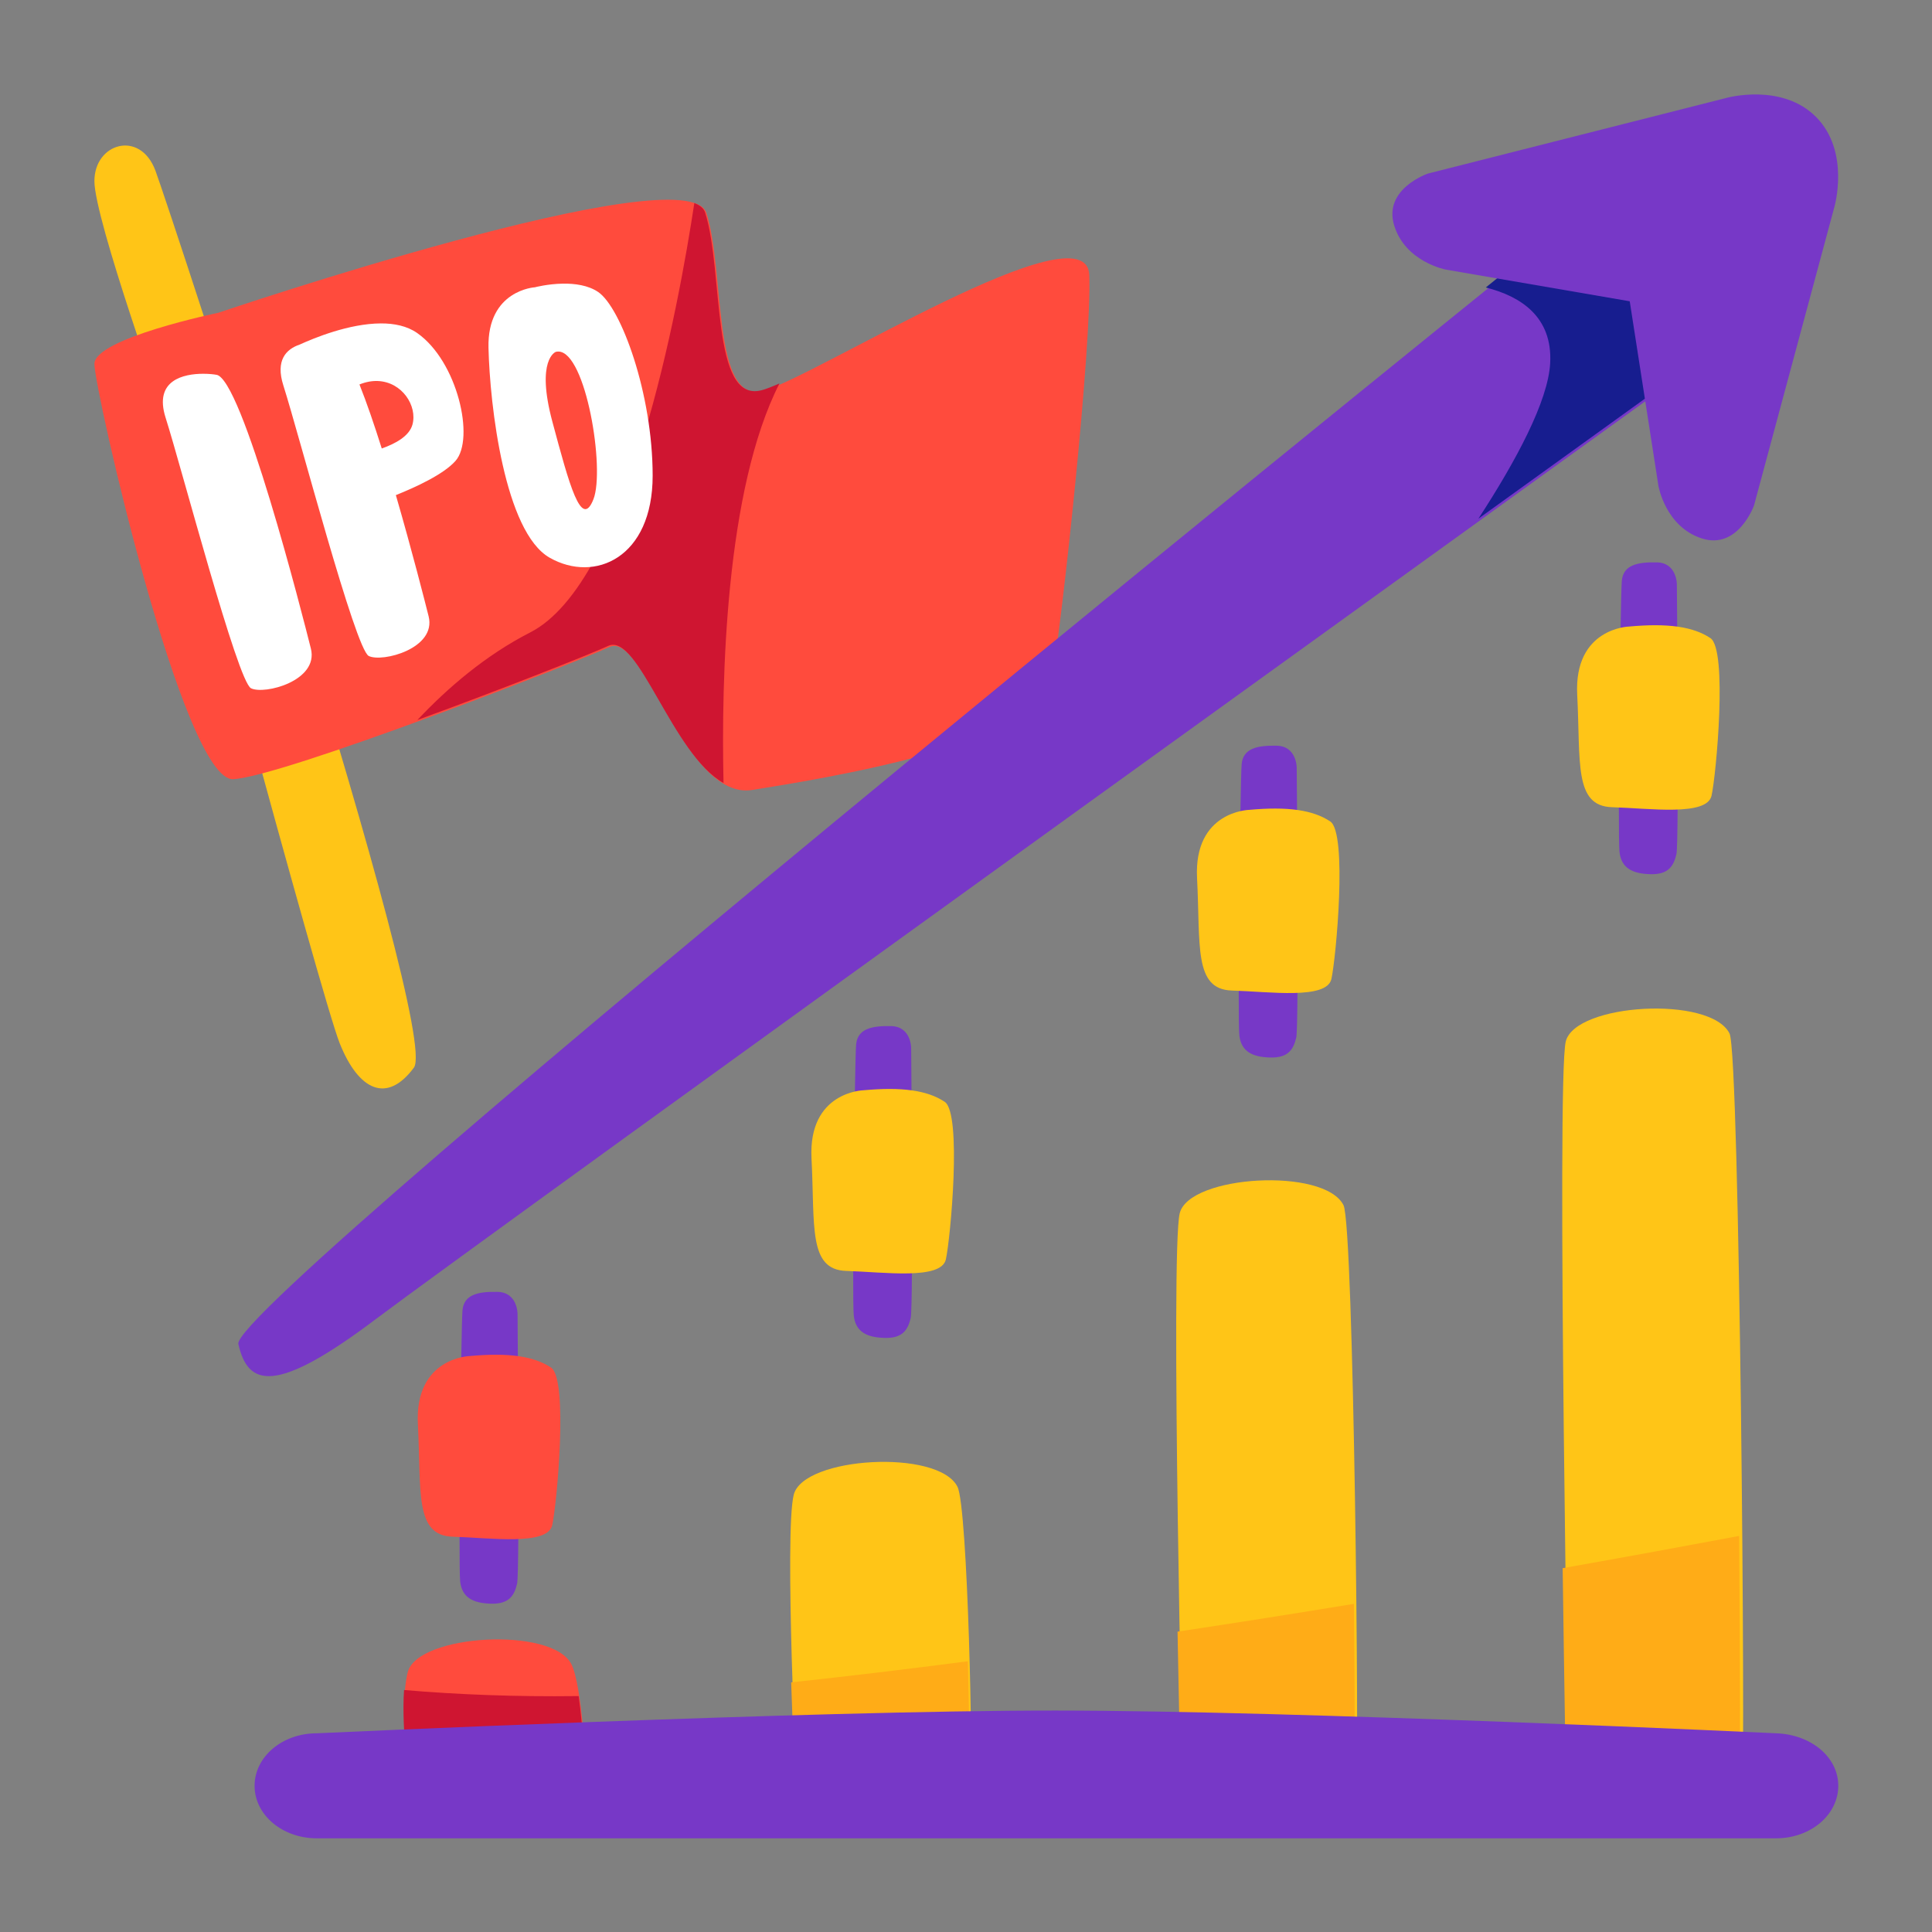 <svg xmlns="http://www.w3.org/2000/svg" xmlns:svg="http://www.w3.org/2000/svg" id="svg8" height="512" viewBox="0 0 135.467 135.467" width="512"><rect x="0" y="0" width="135.467" height="135.467" fill="#808080" stroke="none"/><clipPath id="clipPath5136"><rect id="rect5138" height="89.013" rx="7.858" width="87.501" x="-68.036" y="22.301"></rect></clipPath><clipPath id="clipPath3786"><path id="rect3788" d="m84.667 15.119h79.375v72.571h-79.375z"></path></clipPath><g id="layer1"><g id="g4582" transform="matrix(1.02 0 0 1.02 -11.216 .017)"><g id="g12547"><g id="g9651"><path id="path9579" d="m126.267 40.138s0-1.463-1.367-1.495c-1.367-.032-2.322.191-2.417 1.272-.095 1.081-.286 17.523-.159 18.636.127 1.113.89 1.495 2.131 1.526 1.24.032 1.59-.572 1.781-1.367.191-.795.032-18.572.032-18.572z" fill="#7738c7" stroke-linecap="round" stroke-linejoin="round" stroke-width="1.904"></path><path id="path9563" d="m22.401 28.749s-4.915-13.695-4.915-16.316c0-2.621 3.146-3.538 4.194-.721 1.048 2.818 19.622 59.162 17.768 61.664-1.853 2.502-3.799 1.575-5.097-1.668-1.297-3.243-11.951-42.959-11.951-42.959z" fill="#ffc517" stroke-linecap="round" stroke-linejoin="round" stroke-width="1.961"></path><path id="path9556" d="m26.012 21.482s32.249-10.935 33.546-6.857c1.297 4.077.371 13.159 3.892 12.232 3.521-.927 22.24-12.788 22.426-7.969.185 4.819-1.853 23.723-2.595 27.986-.741 4.263-15.939 6.672-20.572 7.413-4.633.741-7.413-10.935-9.823-9.823-2.409 1.112-22.426 8.896-25.855 9.082-3.429.185-9.545-26.781-9.545-28.542 0-1.761 8.526-3.521 8.526-3.521z" fill="#ff4b3d" stroke-linecap="round" stroke-linejoin="round" stroke-width="1.961"></path><path id="path9549" d="m118.201 15.841s-91.475 73.652-90.82 76.535c.655 2.883 2.49 3.538 9.436-1.704 6.946-5.242 91.737-66.313 91.737-66.313s-2.49-12.712-10.353-8.518z" fill="#7738c7" stroke-linecap="round" stroke-linejoin="round" stroke-width="1.961"></path><path id="path9551" d="m424.74 57.844c-3.473.013-7.326.997-11.588 3.27 0 0-7.477 6.03-18.816 15.193 9.127 2.283 17.782 7.692 17.092 20.121-.559 10.058-8.992 25.798-19.047 41.236 35.295-25.439 60.672-43.721 60.672-43.721s-7.086-36.181-28.312-36.1z" fill="#171d8f" stroke-linecap="round" stroke-linejoin="round" stroke-width="7.559" transform="matrix(.259 0 0 .259 10.999 -.017)"></path><path id="path9529" d="m135.855 8.043c-2.341-2.383-6.139-1.338-6.139-1.338l-20.565 5.211s-3.083 1.051-2.316 3.564c.767 2.513 3.552 3.037 3.552 3.037l12.641 2.177 1.974 12.696s.478 2.798 2.975 3.605c2.497.808 3.594-2.264 3.594-2.264l5.524-20.517s1.102-3.788-1.239-6.171z" fill="#7738c7"></path><path id="path17326-2" d="m39.242 123.257s-.874-5.692-.219-8.315c.656-2.623 9.947-3.17 11.258-.547.712 1.423 1.093 7.331.874 8.315-.219.984-11.914.547-11.914.547z" fill="#ff4b3d"></path><path id="path17328-7" d="m65.778 123.257s-.874-17.896-.219-20.519c.656-2.623 9.947-3.17 11.258-.547.712 1.423 1.093 19.535.874 20.519-.219.984-11.914.547-11.914.547z" fill="#ffc517"></path><path id="path17332-8" d="m92.314 123.257s-.874-37.253-.219-39.876c.656-2.623 9.947-3.17 11.258-.547.712 1.423 1.093 38.892.874 39.876-.219.984-11.914.547-11.914.547z" fill="#ffc517"></path><path id="path17334-0" d="m118.85 123.257s-.874-49.057-.219-51.681c.656-2.623 9.947-3.17 11.258-.547.712 1.423 1.093 50.697.874 51.681s-11.914.547-11.914.547z" fill="#ffc517"></path><g stroke-linecap="round" stroke-linejoin="round"><path id="path9558" d="m184.273 53.902c-4.143 27.362-17.519 100.646-43.559 113.955-11.84 6.052-21.929 14.719-29.959 23.256 22.888-8.369 45.866-17.467 50.672-19.686 7.953-3.671 16.958 28.79 30.598 36.395-.617-27.546.49-77.892 14.852-106.055-1.946.86-3.569 1.498-4.734 1.805-13.571 3.571-10-31.43-15-47.145-.361-1.133-1.359-1.956-2.869-2.525z" fill="#cf1531" stroke-width="7.559" transform="matrix(.259 0 0 .259 10.999 -.017)"></path><path id="path9577" d="m123.001 43.052s-3.822.08-3.583 4.697c.239 4.618-.239 7.643 2.389 7.723 2.627.08 6.529.637 6.847-.796.318-1.433 1.115-10.032-.08-10.828-1.194-.796-2.946-1.035-5.573-.796z" fill="#ffc517" stroke-width="1.685"></path><path id="path9581" d="m100.134 52.741s0-1.463-1.367-1.495c-1.367-.032-2.322.191-2.417 1.272-.095 1.081-.286 17.523-.159 18.636.127 1.113.89 1.495 2.131 1.526 1.24.032 1.59-.572 1.781-1.367.191-.795.032-18.572.032-18.572z" fill="#7738c7" stroke-width="1.904"></path><path id="path9583" d="m96.868 55.655s-3.822.08-3.583 4.697c.239 4.618-.239 7.643 2.389 7.723 2.627.08 6.529.637 6.847-.796.318-1.433 1.115-10.032-.08-10.828-1.194-.796-2.946-1.035-5.573-.796z" fill="#ffc517" stroke-width="1.685"></path><path id="path9585" d="m73.631 72.016s0-1.463-1.367-1.495c-1.367-.032-2.322.191-2.417 1.272-.095 1.081-.286 17.523-.159 18.636.127 1.113.89 1.495 2.131 1.526 1.24.032 1.59-.572 1.781-1.367.191-.795.032-18.572.032-18.572z" fill="#7738c7" stroke-width="1.904"></path><path id="path9587" d="m70.365 74.93s-3.822.08-3.583 4.697c.239 4.618-.239 7.643 2.389 7.723 2.627.08 6.529.637 6.847-.796.318-1.433 1.115-10.032-.08-10.828-1.194-.796-2.946-1.035-5.573-.796z" fill="#ffc517" stroke-width="1.685"></path><path id="path9589" d="m46.572 90.286s0-1.463-1.367-1.495c-1.367-.032-2.322.191-2.417 1.272-.095 1.081-.286 17.523-.159 18.636.127 1.113.89 1.495 2.131 1.526 1.24.032 1.59-.572 1.781-1.367.191-.795.032-18.572.032-18.572z" fill="#7738c7" stroke-width="1.904"></path><path id="path9591" d="m43.306 93.2s-3.822.08-3.583 4.697c.239 4.618-.239 7.643 2.389 7.723 2.627.08 6.529.637 6.847-.796.318-1.433 1.115-10.032-.08-10.828-1.194-.796-2.946-1.035-5.573-.796z" fill="#ff4b3d" stroke-width="1.685"></path><path id="path9595" d="m461.576 407.664c-13.624 2.562-29.377 5.457-46.834 8.555.452 32.993.912 58.877.912 58.877s45.073 1.686 45.916-2.105c.322-1.449.302-30.179.006-65.326z" fill="#ffac17" stroke-width="7.559" transform="matrix(.259 0 0 .259 10.999 -.017)"></path><path id="path9597" d="m359.34 425.688c-15.178 2.489-30.859 4.975-46.812 7.379.433 23.692.857 42.029.857 42.029s45.074 1.686 45.916-2.105c.309-1.391.301-21.854.039-47.303z" fill="#ffac17" stroke-width="7.559" transform="matrix(.259 0 0 .259 10.999 -.017)"></path><path id="path9599" d="m256.875 440.924c-15.83 2.068-31.541 3.952-46.895 5.604.511 15.484 1.135 28.568 1.135 28.568s45.074 1.686 45.916-2.105c.369-1.658.273-16.054-.156-32.066z" fill="#ffac17" stroke-width="7.559" transform="matrix(.259 0 0 .259 10.999 -.017)"></path><path id="path9601" d="m107.229 448.555c-.767 10.953 1.617 26.541 1.617 26.541s45.074 1.686 45.916-2.105c.577-2.595.069-14.077-1.188-22.826-16.849.218-32.295-.407-46.346-1.609z" fill="#cf1531" stroke-width="7.559" transform="matrix(.259 0 0 .259 10.999 -.017)"></path><path id="rect6811-9" d="m32.772 119.134s34.034-1.57 50.764-1.564c16.731.006 49.553 1.564 49.553 1.564 2.367.075 4.275 1.61 4.275 3.61s-1.907 3.61-4.275 3.61h-100.317c-2.368 0-4.275-1.61-4.275-3.61s1.907-3.61 4.275-3.61z" fill="#7738c7" stroke-width="3.274"></path><path id="path9615" d="m149.4 75.285c-4.047.06-7.436.965-7.436.965s-12.679.715-12.322 16.072c.357 15.357 4.286 48.927 16.25 55.713 11.964 6.786 27.322.001 27.322-21.785 0-21.786-8.393-44.643-14.465-48.75-2.656-1.797-6.202-2.262-9.35-2.215zm-48.367 10.557c-8.395.039-17.685 3.872-21.479 5.604-3.63 1.228-6.489 4.171-4.363 10.848 4.273 13.421 19.095 70.029 22.666 71.814 3.571 1.786 18.035-1.964 15.893-10.535-.92-3.678-4.443-17.527-8.695-32.158 5.386-2.159 12.724-5.549 15.838-9.092 5.179-5.893.537-26.43-10.178-33.93-2.679-1.875-6.082-2.568-9.682-2.551zm47.18 7.467c7.303.149 12.401 31.234 9.287 39.191-3.214 8.214-6.428-3.928-10.893-20.535-4.464-16.607.893-18.572.893-18.572.24-.061.477-.089.713-.084zm-94.336 5.898c-5.016.01-13.14 1.59-9.936 11.656 4.273 13.421 19.095 70.029 22.666 71.814 3.571 1.786 18.035-1.964 15.893-10.535-2.143-8.571-18.392-72.321-25.178-72.678-.446-.089-1.773-.261-3.445-.258zm46.346 1.92c6.496.234 10.581 6.595 9.242 11.551-.825 3.052-4.47 5.066-8.152 6.359-1.988-6.303-4.01-12.211-5.92-16.996 1.713-.686 3.336-.968 4.83-.914z" fill="#fff" stroke-width="7.559" transform="matrix(.259 0 0 .259 10.999 -.017)"></path></g></g></g></g></g></svg>